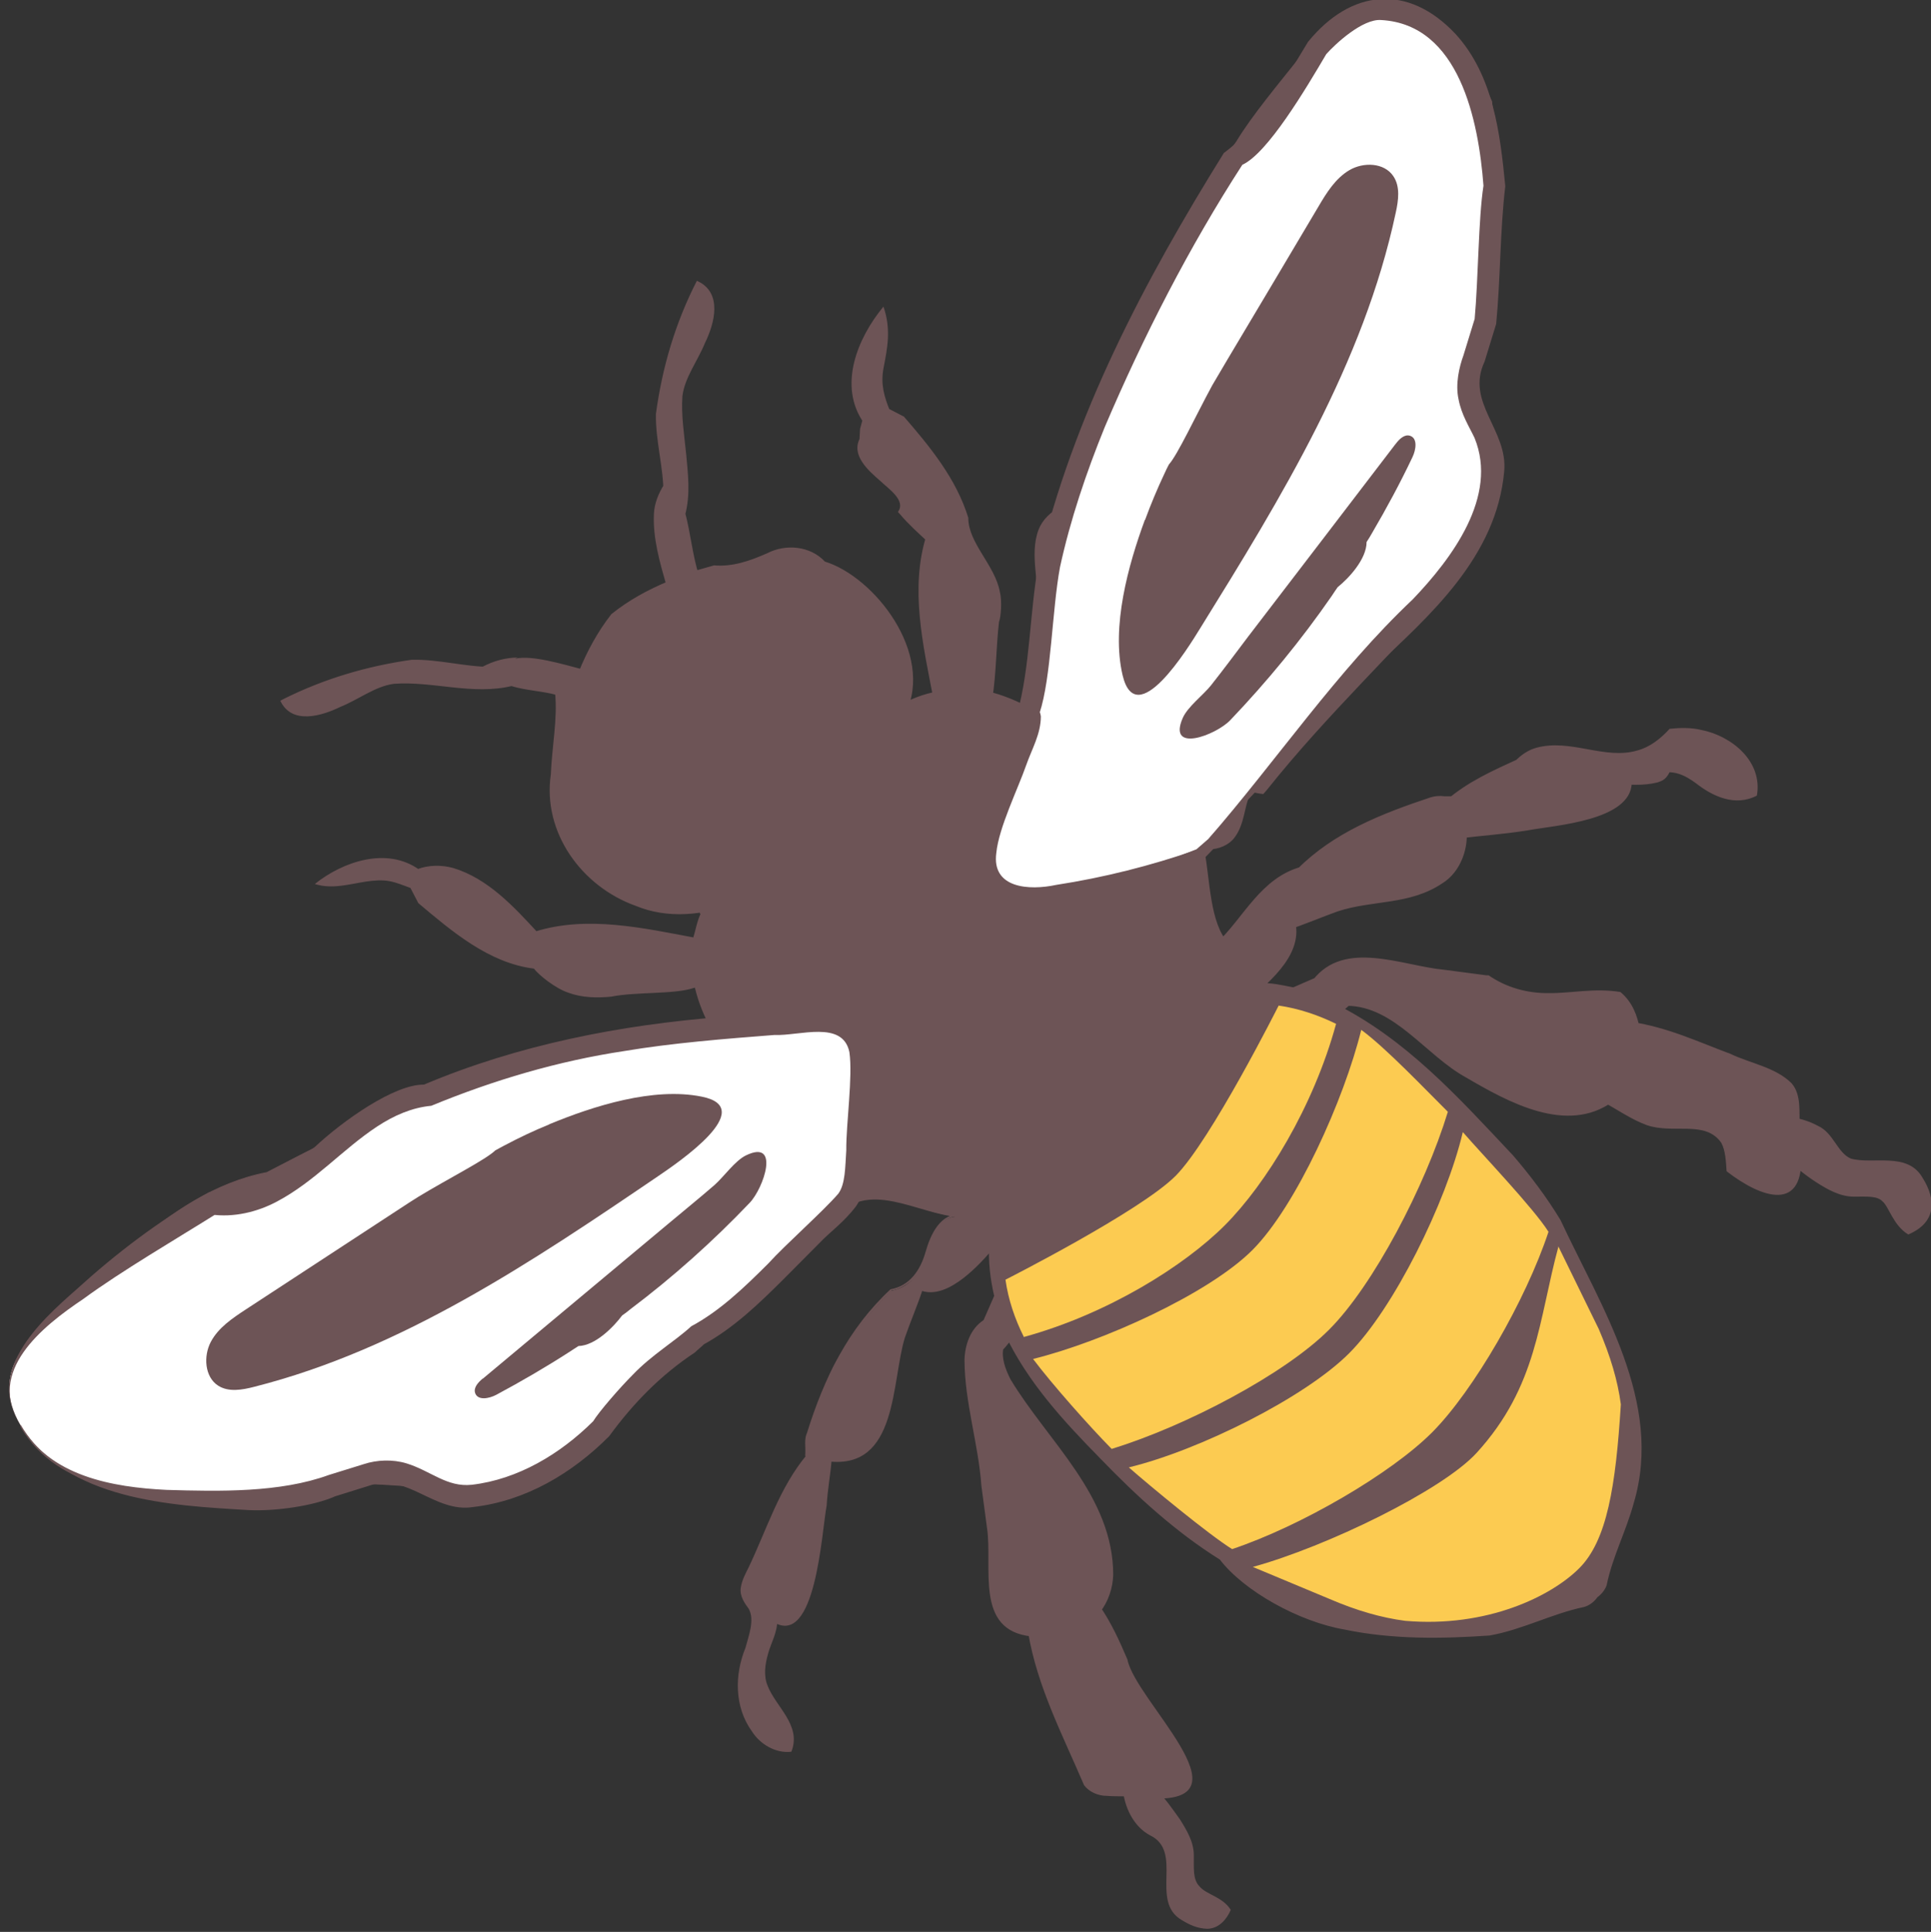 <svg xmlns="http://www.w3.org/2000/svg" id="Calque_8" viewBox="0 0 86.73 86.76"><rect x="0" y="0" width="86.73" height="86.76" fill="#333333" stroke="none"/><path d="M.92,64c-.58-.99-.61-1.85-.33-2.61.06-.15.13-.3.21-.45,3.71-3.43,6.68-7.39,11.19-8.28.16-.09.32-.18.49-.26,1.33-.71,2.68-1.37,4.03-2.02,2.66-1.27,5.56-2.37,8.38-3.06,1.97-.48,4.9-.4,7.13-1.06-.35-.63-.61-1.27-.76-1.92-1.21.19-2.54.19-3.45.31-1.84.25-2.7-.11-3.84-1.22-1.47-.02-3.91-1.8-5.12-2.91-.13-.23-.26-.47-.37-.71-.34-.13-.69-.27-1.08-.33-1.02-.16-2.15.44-3.08.18,1.16-.9,3.12-1.5,4.42-.53,1.88-.73,3.86,1.21,5.3,2.81,1.64-.67,4.93-.2,7.17.3.06-.32.14-.63.25-.91.04-.1.08-.19.12-.28-.34-.36.65-.36.65-.36-2.97.99-5.94-.99-6.93-2.97s0-4.95-.24-6.64c-.1-.03-.2-.06-.31-.08-.55-.11-1.21-.16-1.78-.34-1.5.46-4.37-.37-5.64-.05-1.11.28-3.65,2.34-4.53.92,1.5-.8,3.53-1.36,5.26-1.69,1.03-.2,2.76.3,3.99.28-.03-.04-.07-.08-.1-.12.43-.2.87-.29,1.32-.3,0,0,0,0,0,0h0c.94-.02,1.91.28,2.87.54.37-.93.85-1.79,1.44-2.54.74-.59,1.61-1.07,2.53-1.45-.97-3.18-.45-3.76-.25-4.19.04.03.08.06.12.1.01-1.23-.49-2.97-.29-3.99.33-1.73.88-3.76,1.68-5.26,1.42.88-.63,3.42-.91,4.53-.32,1.27.52,4.14.07,5.64.22.68.24,1.5.43,2.09.08.26.14.49.18.71.32-.1.64-.19.97-.27,2.11.22,3.1-1.76,4.76-.22.3.11.59.24.86.4,1.37.79,2.43,2.13,2.82,3.58.33.98.22,1.81-.13,2.58.51-.31,1.08-.54,1.73-.66-.5-2.24-.98-5.53-.32-7.17-.27-.24-.54-.49-.82-.76-.14-.13-.27-.27-.38-.43.53-1.06-2.45-2.05-1.78-3.16,0-.16,0-.32.03-.47.03-.16.07-.31.13-.47-.98-1.3-.38-3.26.52-4.42.26.93-.33,2.06-.17,3.08.06.39.21.74.34,1.08.24.11.48.23.71.37.83.91,2.05,2.5,2.61,3.86.06.15.12.3.16.44-.03,1.61,1.95,2.6,1.38,4.64-.02.11-.03.23-.04.36-.08.88-.1,2.04-.26,3.09.65.15,1.29.42,1.93.76.37-1.28.5-2.78.64-4.2.02-.18.03-.35.05-.53.24-1.52-.75-3.5.86-4.3.05-.16.1-.32.15-.48.64-2.05,1.46-4.1,2.37-6.02.2-.42.4-.85.61-1.27.07-.14.14-.28.22-.43,1.97-2.9,2.96-5.87,4.73-8.33.08-.15.16-.3.25-.44.18-.29.38-.56.61-.81.11-.15.22-.31.33-.46.45-.6.92-1.2,1.4-1.78,1.46-1.76,3.03-3.52,5.42-2.13.81.47,1.41,1.09,1.85,1.81.09.15.17.29.25.45.04.1.08.2.12.3.04.1.08.2.11.3.11.14.2.28.29.43s.15.29.21.45c.26,3.34-1.72,5.32-.03,8.74-.02.16-.05.32-.08.48-.1.65-.21,1.33-.3,2.05-.04.19-.09.38-.15.57-.65,2.22,1.34,2.8.93,5.07-.57,3.14-2.29,4.84-4.45,6.94-1.99,1.93-3.8,4.12-5.65,6.25-.12.14-.25.28-.37.43-1.53-.44-.54,2.53-2.26,2.49-.13.13-.26.27-.41.42-.07.07-.14.15-.22.23.37,2.36.37,3.35,1.05,4.16,0,.15,0,.3-.02.45.08-.1.17-.2.26-.3,1.06-.96,2.06-2.94,3.6-3.29.12-.11.24-.22.37-.32.62-.53,1.27-1.01,2.02-1.44.89-.51,1.74-.74,2.65-1.04.34-.11.74-.39,1.12-.35.54.05.55-.06.53.07.58-.53,1.6-1.08,2.63-1.55.17-.08.34-.15.49-.22,1.52-1.73,4.49,1.24,6.83-1.32.17-.03.33-.04.5-.03.17,0,.34.03.53.07,1.03.24,2.26.9,2.21,2.15-1.36.46-2.14-1.27-3.51-1.21-.18,0-.34.03-.5.06.42.53-.57.53-1.87.5.08.12.15.22.19.32.11.29.06.48-.62.88-1.03.61-2.6.68-3.77.9-.79.15-1.5.13-2.27.28-.19.04-.46.06-.72.07.32,2.56-2.5,2.77-4.67,3.07-.61.08-1.99.73-3.02,1.06.45.95-.69,2.27-1.92,3.27.51-.03,1.04,0,1.59.07.27.04.53.09.79.15.39-.18.79-.35,1.21-.53v-.03c.94-1.48,3.88-.45,5.22-.29.56.07,1.13.14,1.69.22.14.02.28.04.42.06,2.22,1.43,4.2.44,5.89.72.08.06.16.14.22.24.2.28.35.69.42,1.12,1.29.1,4.69,1.57,5.85,2,1.37.51,1.31.82,1.32,2.06,0,.06,0,.13,0,.2.38.06.85.23,1.07.37.7.43.71,1.01,1.25,1.35,1.13.71,2.74-.53,3.46,1.16.31.72.22,1.14-.44,1.51-.52-.38-.52-1.04-1.06-1.41-.59-.41-1.38-.05-2.05-.33-.1-.04-.2-.09-.3-.14-.66-.34-1.29-.83-1.83-1.32v-.03c0,.6-.03,1.18-.27,1.41-.34.32-1.06.04-1.84-.42-.16-.09-.32-.2-.47-.32-.09-2.76-2.07-1.77-3.86-2.23-.16-.06-.31-.13-.48-.21-.48-.23-.97-.49-1.38-.78-1.85,1.45-4.83-.26-6.53-1.32-1.07-.67-3.72-3.44-5.27-3.03-.17.18-.41.36-.7.54,2.55,1.16,4.73,3.41,6.64,5.32,1.23,1.22,2.24,2.47,3.13,3.79.1.15.2.3.29.46,2.12,4.61,5.09,8.57,2.8,13.93-.06.18-.13.36-.2.54-.07.18-.14.36-.22.55-.26.63-.12,1.24-.64,1.54-.3.53-.92.39-1.54.64-.93.38-1.8.68-2.64.9-.17.04-.34.08-.5.12-3.85.26-8.8.26-11.9-3.35-.15-.09-.29-.19-.44-.29-1.32-.88-2.58-1.9-3.8-3.12-1.91-1.91-4.18-4.08-5.34-6.62-.17.29-.35.53-.53.7-.41,1.55,2.37,4.19,3.04,5.26,1.06,1.69,2.78,4.67,1.34,6.52.76,1.09,1.37,2.75,1.64,3.33.42.89,3.12,3.87,2.35,4.69-.23.24-.82.28-1.41.26h.03c.48.55.98,1.18,1.32,1.84.05.1.1.2.14.31.28.66-.07,1.45.34,2.05.37.54,1.03.54,1.41,1.05-.36.66-.78.75-1.51.44-1.69-.71-.46-2.32-1.17-3.45-.34-.54-.92-.54-1.35-1.24-.14-.22-.31-.69-.37-1.07-.07,0-.14,0-.2,0-.62,0-1.01,0-1.31-.15-.1-.05-.19-.12-.27-.22-.73-1.71-1.72-3.7-2.2-5.49-.05-.17-.1-.34-.14-.49-.08-.31-.14-.58-.16-.8-.57-.1-1.1-.32-1.36-.64-.62-.78-.34-2.79-.46-3.77-.17-1.41-.39-2.82-.57-4.23-.16-1.34-1.2-4.28.28-5.23h.03c.18-.41.35-.82.53-1.2-.06-.26-.12-.52-.16-.79-.08-.55-.1-1.08-.07-1.59-1,1.23-2.31,2.38-3.26,1.93-.33,1.03-.97,2.42-1.05,3.03-.29,2.18-.49,4.99-3.05,4.68,0,.26-.03.53-.07.72-.15.77-.12,1.49-.27,2.28-.22,1.16-.29,2.74-.89,3.77-.53.9-.7.7-1.21.47.03.73-.49,1.26-.54,2.34-.06,1.37,1.68,2.15,1.22,3.51-1.25.06-1.92-1.17-2.16-2.2-.34-1.45.61-2.47.55-3.8-.02-.43-.48-.61-.47-1.15,0-.46.42-1.05.59-1.47.56-1.41,1.48-3.59,2.36-4.56-.12.02-.01,0-.07-.53-.04-.38.24-.79.35-1.13.29-.92.52-1.77,1.03-2.66.6-1.04,1.3-1.91,2.08-2.75.11-.12.22-.24.34-.36,2.14-.38,1.15-3.35,3.13-3.35-1.98,0-3.96-1.98-5.89.2-.14.13-.27.26-.41.38-2.74,2.54-5.76,4.87-8.33,7.54-1.18,1.22-2.23,2.3-3.48,3.11-.14.09-.28.18-.43.26-3.26,1.38-6.23.39-9.18.52-.17.05-.34.11-.5.16-1.81.56-3.23.94-5.56.68-3.07-.35-6.74-.48-8.44-3.39Z" fill="#6d5456" stroke-width="0"></path><path d="M.92,64c-.58-.92-.69-2.11-.13-3.06,1.73-1.6,3.31-3.35,5.08-4.91,1.73-1.55,3.81-2.95,6.11-3.39,3.14-1.62,6.29-3.27,9.65-4.4,3.31-1.39,6.96-1.2,10.38-2.03,0,0-.03.08-.03.08-.34-.61-.61-1.26-.77-1.94-.85.32-2.63.18-3.76.41-.64.06-1.31.05-1.93-.18-.57-.19-1.31-.78-1.54-1.08-2.02-.25-3.68-1.67-5.19-2.94,0,0-.37-.71-.37-.71l.05.04c-.33-.12-.66-.26-.99-.32-.33-.06-.68-.03-1.03.02-.74.11-1.53.36-2.31.11,1.26-1.01,3.23-1.68,4.68-.65,0,0-.09-.01-.09-.01.52-.2,1.1-.2,1.62-.06,1.56.47,2.72,1.73,3.79,2.89,0,0-.12-.03-.12-.03,2.35-.74,4.88-.16,7.23.28,0,0-.14.09-.14.09.13-.41.19-.84.38-1.22l.02.13c-.06-.05-.17-.24-.04-.37.1-.09.19-.11.27-.13.31-.07.98-.06,1.31-.07-1.42.56-3.06.73-4.5.13-2.43-.87-4.19-3.3-3.81-5.9.05-1.25.31-2.49.19-3.68,0,0,.1.12.1.12-.66-.19-1.39-.2-2.1-.42,0,0,.09,0,.09,0-1.78.44-3.57-.22-5.33-.09-.84.11-1.59.71-2.39,1.03-.84.41-2.19.83-2.71-.27,0,0,.15-.08.15-.08,1.82-.91,3.76-1.48,5.75-1.76,1.2-.03,2.4.32,3.57.32,0,0-.13.29-.13.29l-.11-.13s-.14-.17-.14-.17c.49-.26,1.04-.41,1.59-.41,0,0-.1.03-.1.03s-.02.02-.02.02c.74-.17,2.09.24,3.05.49,0,0-.21.11-.21.11.37-.92.85-1.81,1.47-2.6.78-.63,1.67-1.11,2.59-1.49,0,0-.11.23-.11.23-.3-1.05-.62-2.13-.57-3.24.02-.47.21-.93.45-1.31,0,0,.17.14.17.14l.14.11s-.33.14-.33.14c0-1.17-.36-2.37-.34-3.57.28-2.08.87-4.09,1.84-5.98,1.18.52.79,1.93.36,2.8-.32.79-.91,1.55-1.01,2.38-.06.84.08,1.73.17,2.61.08.89.2,1.79-.05,2.74,0,0,0-.13,0-.13.25.94.33,1.91.62,2.83,0,0-.3-.17-.3-.17,0,0,.98-.28.98-.28.82.07,1.59-.19,2.4-.55.82-.42,1.92-.33,2.58.38,2.21.68,4.93,4.11,3.62,6.84,0,0-.36-.32-.36-.32.55-.34,1.17-.58,1.81-.69l-.2.31c-.46-2.39-1.06-4.93-.31-7.32,0,0,.07.3.07.3-.35-.32-.92-.84-1.24-1.23,0,0-.11-.12-.11-.12.38-.52-.43-1.04-.8-1.4-.52-.45-1.34-1.16-.89-1.94,0,0-.04.15-.04.15l.03-.54s.14-.52.14-.52c0,0,.04.27.04.27-1.19-1.67-.3-3.83.87-5.24.36,1.03.17,1.89,0,2.78-.13.71.03,1.26.3,1.92,0,0-.15-.16-.15-.16l.73.38s.04.02.04.02c1.18,1.36,2.35,2.79,2.89,4.54-.01,1.13,1.21,2.14,1.42,3.34.1.37.05,1.12-.04,1.34-.13,1.11-.12,2.29-.3,3.46l-.24-.35c.71.16,1.38.45,2.01.79l-.45.19c.42-1.49.52-3.11.67-4.69.17-1.09-.35-2.4.09-3.55.17-.44.55-.8.95-.99l-.17.2c.85-2.87,2.02-5.6,3.37-8.28.89-1.31,1.62-2.72,2.34-4.15.72-1.42,1.44-2.88,2.39-4.21.69-1.15,1.9-2.59,2.9-3.85,1.01-1.25,2.6-2.81,4.44-2.34,1.66.27,3.37,2.29,3.6,3.41,0,0,.31.47.31.47l.24.52v.03c.31,3.04-1.64,5.95.02,8.77,0,0-.02.12-.02.12l-.24,1.6c-.05,1-.62,2.02-.3,2.99.36.96,1.16,2.03,1,3.18-.2,1.71-.88,3.29-1.89,4.65-2.9,3.32-5.96,6.15-8.7,9.59,0,0-.15.17-.15.17-.43-.04-.49-.16-.61.06-.25.54-.23,1.26-.65,1.85-.25.38-.78.59-1.19.57l.32-.13-.62.64.12-.37c.23,1.16.23,3.23,1.07,4.07,0,.1-.03.54-.03.65,0,0-.79-.32-.79-.32,0,0,.27-.32.27-.32h.01c1.22-1.14,1.98-2.95,3.83-3.44,0,0-.2.11-.2.11,1.64-1.65,3.79-2.49,5.98-3.22.19-.06.42-.08.63-.05.13,0,.23,0,.35,0,.05.02.05-.06.33.11.24.24.16.42.18.41v.06s-.78-.4-.78-.4c.99-.85,2.09-1.33,3.24-1.86,0,0-.17.12-.17.12.27-.28.6-.52.98-.62,1.54-.42,3.07.56,4.54.12.56-.15,1.04-.53,1.44-.97.47-.05.96-.06,1.42.05,1.37.27,2.77,1.41,2.5,2.95-.98.51-1.99.03-2.73-.55-.54-.4-1.02-.6-1.65-.45,0,0,.29-.79.29-.79.07.13.27.29.17.73-.18.4-.44.42-.55.47-.66.16-1.25.09-1.88.09,0,0,.42-.77.42-.77.11.22.24.31.31.69-.03,1.71-3.44,1.91-4.67,2.14-1.12.18-2.03.23-3.23.38,0,0,.46-.54.46-.54.15.92-.24,2.03-1.07,2.54-1.48.99-3.13.74-4.7,1.26-.73.26-1.46.58-2.26.84,0,0,.28-.64.28-.64.59,1.62-1.01,2.89-2.05,3.82,0,0-.32-.81-.32-.81.42-.02.85-.01,1.27.02.42.03.83.14,1.25.21l-.3.03,1.22-.53s-.25.55-.25.55v-.03s-.07-.21-.07-.21c0,0,.12-.17.12-.17,1.42-1.84,4.03-.63,5.89-.46,0,0,1.9.25,1.9.25h.1c.8.55,1.73.81,2.71.8.98.01,2.06-.24,3.21-.05.54.45.76,1.05.88,1.69,0,0-.39-.35-.39-.35,1.64.25,2.96.88,4.46,1.44.84.41,2.03.6,2.74,1.32.46.53.32,1.34.37,1.91,0,0-.35-.39-.35-.39.42.08.77.18,1.16.39.7.31.87,1.21,1.48,1.47,1,.28,2.54-.32,3.22.86.63,1,.62,2.01-.64,2.55-.68-.41-.88-1.27-1.16-1.49-.24-.25-.68-.21-1.29-.21-.62,0-1.19-.33-1.69-.65-.51-.33-.96-.71-1.4-1.1,0,0-.03-.09-.03-.09v-.03s.75-.15.75-.15c.2,2.79-1.78,2.09-3.34.88-.03-.43-.05-.94-.24-1.28-.72-1.03-2.14-.38-3.34-.79-.71-.26-1.32-.7-1.98-1.05,0,0,.45-.01.45-.01-2.07,1.5-4.72.01-6.59-1.08-1.81-.99-3.21-3.2-5.34-3.22,0,0,.17-.1.17-.1-.24.25-.51.43-.77.59l-.04-.63c3.27,1.6,5.65,4.27,8.09,6.86.78.91,1.5,1.86,2.13,2.9,1.8,3.87,4.64,8.18,3.29,12.71-.35,1.29-.95,2.39-1.22,3.7-.08.22-.27.45-.48.57l.11-.11c-.14.25-.41.45-.65.51-1.44.3-2.76,1.02-4.24,1.28-2.16.15-4.36.18-6.52-.27-2.03-.35-4.5-1.72-5.59-3.14-2-1.25-3.76-2.87-5.38-4.55-1.63-1.66-3.27-3.43-4.29-5.61,0,0,.46.03.46.03-.16.26-.34.52-.58.75l.07-.12c-.1.43.08.94.32,1.41,1.68,2.79,4.61,5.23,4.61,8.78-.02.59-.22,1.2-.6,1.68,0,0,0-.28,0-.28.52.76.89,1.58,1.24,2.4.35,1.83,5.57,6.4,1.14,6.24,0,0,.08-.43.08-.43,0,0,.03.01.03.01.43.37.77.89,1.11,1.36.3.48.62,1.01.62,1.6.01.57-.06,1.09.26,1.41.29.36,1.03.46,1.4,1.05-.17.4-.52.85-1.07.85-.45-.02-.78-.18-1.13-.39-1.46-.85.1-3.08-1.43-3.81-.69-.37-1.09-1.15-1.2-1.91,0,0,.19.17.19.17-.3-.02-.61,0-.94-.03-.37,0-.78-.17-1.01-.48-.95-2.23-2.1-4.41-2.51-6.85,0,0,.15.17.15.17-2.58-.26-1.73-3.12-2-4.88,0,0-.25-1.88-.25-1.88-.14-1.92-.75-3.73-.76-5.66.02-.67.26-1.39.85-1.78,0,0,.06-.04.06-.04,0,0,.08.02.08.02h.03s-.2.1-.2.1l.53-1.21v.11c-.19-.8-.29-1.61-.24-2.43,0,0,.28.11.28.11-.43.52-.9,1.03-1.44,1.45-.55.42-1.29.84-2.01.52,0,0,.21-.09.21-.09-.25.77-.57,1.5-.83,2.25-.61,2-.31,5.91-3.43,5.55,0,0,.15-.13.15-.13-.06.74-.19,1.4-.23,2.11-.23,1.22-.49,6.4-2.4,5.23,0,0,.18-.12.18-.12.02.58-.28,1.06-.41,1.54-.14.49-.21,1-.02,1.45.36.93,1.49,1.74,1.09,2.89,0,0-.03.07-.03.07-.72.08-1.41-.35-1.77-.92-.79-1.1-.78-2.54-.29-3.74.14-.53.43-1.26.15-1.76-.17-.23-.41-.56-.36-.93.05-.35.21-.64.35-.92.82-1.71,1.38-3.59,2.63-5.08,0,0,.08.15.08.15-.01-.02-.05.07-.16-.08-.01-.07,0-.07,0-.1.02-.31-.06-.66.08-.95.76-2.44,1.85-4.68,3.75-6.44.86-.15,1.34-.86,1.57-1.67.22-.77.65-1.77,1.62-1.7,0,0,0,.14,0,.14-2.02-.11-4.23-1.85-5.84.17-2.06,1.94-4.27,3.72-6.37,5.62-2.16,1.83-3.84,4.21-6.31,5.67-2.92,1.31-6.14.44-9.19.51-2.44.95-5.12,1.1-7.7.64-2.52-.27-5.43-.84-6.8-3.23h0ZM.92,64c1.38,2.38,4.28,2.94,6.8,3.2,1.3.13,2.59.35,3.9.23,1.3-.1,2.56-.5,3.8-.9,1.55-.06,3.1.17,4.64.21,1.53.06,3.13-.13,4.53-.74,1.23-.71,2.26-1.69,3.24-2.7,2.9-3.11,6.29-5.7,9.38-8.61,1.7-2.08,3.87-.34,5.93-.22,0,0,0,.14,0,.14-1.47,0-1.27,1.87-2.03,2.72-.22.32-.86.64-1.05.61-1.51,1.53-2.78,3.29-3.31,5.39-.16.61-.56,1.13-.44,1.77-.02.07.02.27-.05.12l.08.15c-.8.96-1.32,2.14-1.83,3.29-.27.58-.44,1.19-.76,1.76-.32.56-.5,1.12,0,1.65.53,1.22-.62,2.52-.46,3.76.1,1.13.81,2.6,2.11,2.54,0,0-.1.08-.1.08.34-1.07-.75-1.79-1.1-2.73-.49-1.14.48-2.2.39-3.28.2.06.46.25.64.27.43-.08.64-.72.82-1.09.63-1.98.71-4.17.97-6.21,0,0,.01-.14.01-.14.8.11,1.64-.08,2.09-.8.63-.97.73-2.23.89-3.37.13-1.26.82-2.4,1.15-3.59,1.37.65,2.73-1.27,3.54-2.2,0,0-.02.48-.02.48-.05.79.05,1.57.23,2.33,0,0,.01.06.01.06,0,0-.02.05-.02.05,0,0-.52,1.21-.52,1.21,0,0-.06.13-.06.13l-.14-.04c-.09,0,.11-.02.11-.03-.48.32-.67.92-.7,1.52-.03.61.07,1.23.18,1.84.28,1.23.44,2.51.6,3.75.17,1.06.39,2.73.33,3.79.01.62.02,1.26.23,1.8.19.57.93.76,1.53.87.19,1.2.6,2.41,1.07,3.55.41,1.06,1.09,2.41,1.42,3.27.42.43,1.06.26,1.63.31,0,0,.16,0,.16,0,0,0,.03.16.03.16.12.67.39,1.29,1.03,1.63.3.17.68.48.81.87.4.95-.31,2.35.64,2.93.53.32,1.22.55,1.54-.19,0,0,.02.23.02.23-.25-.37-.84-.43-1.3-.91-.44-.45-.36-1.13-.37-1.68,0-.49-.28-.92-.55-1.37-.29-.44-.62-.85-.98-1.25l.09.06s-.03-.01-.03-.01l-1.29-.46c.67-.02,1.98.16,2.55-.12.23-.1.12-.56-.04-.93-.35-.77-.88-1.48-1.39-2.2-1.2-1.42-1.56-3.33-2.64-4.79,1.46-1.81-.03-4.3-1.03-6.03-1.04-1.88-3.48-3.39-3.3-5.81,0,0,.01-.07.01-.07.21-.19.39-.44.55-.7,0,0,.25-.42.25-.42.97,2.27,2.65,4.13,4.41,5.89,1.63,1.7,3.38,3.24,5.36,4.51,2.78,3.34,7.76,3.55,11.62,3.24,1.26-.24,2.35-.76,3.59-1.15.49-.11.82-.12.93-.44.45-.15.36-.93.56-1.37.92-2.15,1.6-4.46,1.04-6.8-.55-2.77-2.26-5.49-3.4-8-2.51-3.66-5.99-7.35-9.92-9.42,0,0-.61-.28-.61-.28,0,0,.57-.35.57-.35.27-.16.51-.34.7-.56,1.37-.29,2.39.59,3.39,1.27,2.04,1.62,6.05,4.96,8.54,2.96.65.31,1.51.88,2,1.07,1.12.35,3.09-.25,3.83,1.17.25.48.29.96.32,1.42l-.14-.29c.49.31,1.21.87,1.79.76,0,0,.06-.09.09-.21.15-.55-.05-2.77-.03-3.38,0,0,.84,2.33.84,2.33v.03s-.1-.16-.1-.16c.76.61,1.52,1.38,2.52,1.47.56,0,1.32-.06,1.8.41.47.39.51.97.9,1.28,0,0-.44-.03-.44-.03.29-.16.41-.3.4-.48-.24-1.89-1.78-.86-3.13-1.33-.82-.25-.96-1.17-1.58-1.51-.34-.19-.82-.29-1.22-.34-.05-.46,0-1.05-.07-1.43-.11-.63-.93-.7-1.47-.96,0,0-1.06-.42-1.06-.42-1.46-.54-3.02-1.26-4.55-1.41-.08-.47-.2-1.09-.55-1.41,0,0,.2.09.2.09-1.88-.13-4.3.53-6.06-.78,0,0,.18.07.18.07l-1.89-.24c-1.57-.08-3.79-1.21-5.02.07,0,0,.05-.38.05-.38,0,0,0,.03,0,.03l.12.39c-.33.14-1.36.6-1.71.75-1.18-.31-2.59-.26-3.81-.15.76-.65,1.84-1.44,2.42-2.24.29-.39.63-.93.45-1.37,0,0-.21-.48-.21-.48,1.3-.35,2.59-1.13,3.97-1.29,1.86-.27,4.45-.46,3.82-2.99,1.47-.13,3.16-.33,4.67-.58,1.02-.17,2.06-.29,2.82-.98,0-.01-.02.06-.01.08.02.02-.1-.16-.15-.26l-.42-.79c.73,0,1.71.09,2.41-.04.07,0,0-.06-.1.15-.04.25.03.23,0,.2l-.94-.65,1.23-.14c.83-.21,1.78.12,2.4.61.52.34.96.75,1.55.56,0,0-.33.44-.33.44.04-1.19-1.62-1.82-2.67-1.69,0,0,.28-.15.28-.15-.47.49-1.07.91-1.75,1.1-1.27.37-2.59-.09-3.79-.2-.6-.04-1.04.08-1.36.48-1.05.47-2.22.99-3.09,1.73,0,0-1.03.92-1.03.92,0,0,.26-1.32.26-1.32.02-.04-.08.11.16.36.27.16.25.08.28.1.02,0,0,0,0,0,0,0-.14,0-.14,0-.15,0-.31-.01-.46-.01-2.11.65-4.23,1.48-5.85,3.1-1.52.3-2.46,2.29-3.48,3.17-.15.17-.93,1.11-1.1,1.31.02-.3.08-1.48.09-1.75,0,0,.1.29.1.29-.92-1.1-.89-3.05-1.14-4.38,0,0-.03-.22-.03-.22l.15-.15.63-.65.12-.12c1.11.09.82-1.21,1.27-1.97.19-.46.8-.68,1.31-.51,0,0-.45.13-.45.13,1.41-1.62,2.8-3.27,4.27-4.87,2.14-2.4,4.89-4.24,5.84-7.38.29-.96.53-1.92.06-2.86-.5-.92-1.12-2.21-.71-3.32.27-.94.37-2.19.54-3.14,0,0,.04.23.04.23-.71-1.39-.88-3.07-.56-4.58.33-1.38.66-3.27.58-4.21,0,0-.18-.4-.18-.4l-.25-.37s-.05-.07-.05-.07c-.55-1.8-2.59-3.68-4.51-2.98-.9.36-1.64,1.18-2.33,1.98-.98,1.24-2.05,2.45-2.87,3.8-1.81,2.55-2.88,5.64-4.74,8.31-1.24,2.45-2.5,5.34-3.31,8.1,0,0-.04.14-.04.14-.33.16-.64.37-.77.71-.36,1.1.14,2.19-.06,3.4-.14,1.58-.28,3.48-.8,5.15-.78-.44-1.6-.82-2.47-.99,0,0,.04-.29.04-.29.18-1.13.16-2.29.31-3.49.38-1.17-.48-2.22-1.04-3.23-.2-.39-.36-.85-.35-1.33v.1c-.24-.77-.67-1.5-1.13-2.2-.38-.64-1.27-1.62-1.49-1.94,0,0-.69-.36-.69-.36l-.11-.06-.04-.1c-.29-.64-.48-1.49-.33-2.2.1-.72.31-1.4.16-1.98,0,0,.5.1.5.1-.84,1.11-1.4,2.88-.52,4.08,0,0,.08.11.08.11,0,0-.04.16-.04.16,0,0-.11.41-.11.41l-.03.42v.1c-.32.48.4.96.74,1.3.5.45,1.36,1.09,1.01,1.89,0,0-.02-.28-.02-.28.27.31.82.85,1.16,1.14,0,0,.13.12.13.12,0,0-.06.17-.06.17-.7,2.3-.08,4.94.38,7.27-.94.1-1.83.59-2.61,1.1,0,0,.35-.75.35-.75,1.08-2.51-1.08-5.34-3.4-6.22-.33-.24-.66-.53-1.05-.56-1.22-.02-2.3,1.02-3.65.79.33-.06-.92.27-.88.26,0,0-.23.07-.23.07-.31-.99-.42-2.11-.68-3.09.61-2.11-.83-4.64.36-6.66.4-.95,1.61-2.58.6-3.34,0,0,.3-.08.3-.08-.86,1.71-1.44,3.69-1.7,5.6,0,1.32.39,2.62.33,3.98,0,0-.33-.28-.33-.28l-.1-.08.29-.08c-.37.63-.33,1.29-.23,1.99.11.75.32,1.5.54,2.24-.95.37-1.86.85-2.65,1.48-.44.59-1.08,1.6-1.39,2.46,0,0-.06.15-.06.15l-.15-.04c-.98-.28-1.95-.52-2.91-.55-.02,0,.21-.03.21-.03,0,0-.03.02-.03.02l-.04.03s-.06,0-.06,0c-.43,0-.86.1-1.25.28l.07-.26s.09.11.09.11l.24.29c-1.34.06-2.62-.34-3.93-.33-1.92.27-3.89.84-5.61,1.71,0,0,.06-.23.06-.23.2.34.6.46,1.01.4,1.34-.17,2.36-1.25,3.7-1.45.93-.07,1.81.08,2.69.16.89.08,1.81.18,2.64-.05.7.23,1.47.23,2.22.46.26,2.44-.96,5.14.59,7.29,1.4,1.96,4.07,3.1,6.41,2.32,0,0,.04.23.04.23-.2,0-.45.01-.6.11,0,0,0-.01.04.05l.05.07-.03.06c-.2.4-.25.86-.41,1.28-2.33-.45-4.89-1.04-7.2-.33,0,0-.07.03-.07.03,0,0-.05-.05-.05-.05-1.05-1.14-2.17-2.37-3.68-2.84-.51-.14-1.06-.14-1.55.07-.62-.49-1.47-.6-2.24-.45-.76.14-1.49.48-2.11.94,0,0-.03-.16-.03-.16.66.17,1.36-.06,2.06-.15.71-.13,1.53.01,2.15.36,0,0,.37.7.37.7,1.39,1.14,3.13,2.67,5.08,2.88.46.45.96.88,1.56,1.1,1.83.47,3.83-.09,5.69-.17.08-.02.05,0,.07.05.16.69.45,1.35.79,1.97,0,0-.07.02-.07.02-3.45.82-7.06.61-10.39,2-3.36,1.12-6.51,2.76-9.65,4.36-2.33.45-4.36,1.82-6.11,3.37-1.77,1.56-3.36,3.3-5.09,4.9-.55.94-.47,2.14.12,3.05h0Z" fill="#6d5456" stroke-width="0"></path><path d="M45.99,60.05c-.41-.82-.7-1.67-.83-2.58,0,0,6.04-3.06,7.64-4.66,1.59-1.6,4.63-7.65,4.63-7.65.9.13,1.76.42,2.58.82-1.02,3.74-3.15,7.19-4.99,9.04-1.85,1.85-5.28,3.99-9.02,5.02Z" fill="#fccb51" stroke-width="0"></path><path d="M49.93,65.07c-.96-.97-2.7-2.93-3.53-4.04,3.12-.77,7.9-2.93,9.86-4.9,1.96-1.97,4.11-6.75,4.88-9.88,1.12.82,2.92,2.72,3.89,3.68-1.02,3.35-3.35,7.8-5.33,9.78-1.98,1.99-6.42,4.33-9.77,5.36Z" fill="#fccb51" stroke-width="0"></path><path d="M65.71,50.85c.85.98,3.18,3.42,3.84,4.47-1.02,3.08-3.37,7.14-5.22,9-1.85,1.86-5.91,4.22-8.99,5.25-1.06-.66-3.67-2.82-4.64-3.67,3.17-.77,7.92-3.14,9.9-5.13,1.99-1.99,4.35-6.75,5.1-9.92Z" fill="#fccb51" stroke-width="0"></path><path d="M69.99,55.97c.05.11,1.77,3.61,1.82,3.72.52,1.21.85,2.31.99,3.38-.23,3.68-.62,6.11-1.87,7.36-1.25,1.25-4.13,2.68-7.82,2.36-1.07-.14-2.18-.46-3.39-.98-.11-.05-3.34-1.39-3.45-1.44,3.31-.91,8.5-3.43,10.05-5.12,2.74-3,2.78-5.97,3.68-9.28Z" fill="#fccb51" stroke-width="0"></path><path d="M.92,64c-1.39-2.39.36-3.96,2.11-5.42,1.88-1.58,3.9-2.97,6-4.24.16-.1.32-.19.49-.29,3.9.5,5.88-4.46,9.72-4.87.15-.06.31-.12.47-.19,1.71-.67,3.46-1.25,5.19-1.67,3.64-.89,7.68-1.2,11.41-1.44.66-.04,1.41-.05,1.89.41.52.49.52,1.3.48,2.02-.07,1.35-.12,2.69-.21,4.04s-.35,1.61-1.34,2.5c-1.74,1.58-3.72,4.01-5.79,5.11-.14.12-.28.25-.41.37-1.66,1.14-2.65,2.13-3.94,3.85-.13.12-.25.24-.38.35-1.39,1.25-2.87,2.19-5.02,2.59-2.27.42-2.85-1.58-5.07-.91-.38.11-.75.23-1.09.34-.17.05-.34.11-.5.16-1.5.71-4.47.71-6.6.56-.18-.02-.35-.04-.53-.06-2.66-.3-5.45-.79-6.87-3.22Z" fill="#fff" stroke-width="0"></path><path d="M.92,64c-1.58-2.38.81-4.6,2.5-6.08,1.79-1.63,3.73-3.11,5.84-4.3.16-.1.13-.09.31-.07,1.78.25,3.26-.93,4.57-2.04,1.25-1.17,3.57-2.82,4.9-2.8,4.24-1.79,8.81-2.68,13.38-3.04,1.38-.07,3.19-.32,4.6-.3,2.4.06,2.23,2.39,2.08,4.08,0,0-.12,2.27-.12,2.27-.06.82-.01,1.69-.53,2.45-.57.75-1.15,1.13-1.67,1.68l-1.6,1.61c-1.08,1.07-2.2,2.17-3.63,2.95.32-.24-.32.3-.31.3,0,0-.03.03-.03.03-1.53,1.01-2.77,2.28-3.85,3.76-1.64,1.65-3.74,2.91-6.11,3.18-1.72.28-2.98-1.55-4.63-.97,0,0-1.57.49-1.57.49-.96.43-2.66.67-3.84.62-3.6-.21-8.2-.44-10.31-3.81h0ZM.92,64c1.32,2.3,4.13,2.79,6.56,2.91,2.37.07,5.1.13,7.29-.67,0,0,1.58-.49,1.58-.49.58-.19,1.29-.22,1.91-.03,1.1.34,1.81,1.08,2.93.96,2.07-.24,3.97-1.38,5.45-2.85.27-.44,1.2-1.51,1.79-2.1.84-.88,1.88-1.49,2.62-2.17,1.27-.68,2.37-1.73,3.45-2.81.8-.88,2.44-2.32,3.15-3.14.32-.43.31-1.19.36-1.95-.01-1.2.3-3.31.14-4.41-.3-1.45-2.25-.72-3.37-.77-2.19.17-4.59.36-6.73.72-2.99.45-5.89,1.31-8.68,2.46-.86.08-1.67.43-2.43.93-1.55,1.02-2.8,2.47-4.5,3.37-.88.47-1.95.73-2.98.58,0,0,.31-.06.31-.06-1.77,1.11-4.35,2.62-6.02,3.85-1.85,1.24-4.39,3.26-2.83,5.67h0Z" fill="#6d5456" stroke-width="0"></path><path d="M54.28,37.67c2.83-2.95,5.36-6.33,8.28-9.17,2.16-2.1,3.88-3.8,4.45-6.94.41-2.28-1.59-2.85-.93-5.07.17-.58.34-1.1.49-1.6.05-.16.1-.33.15-.49.19-2.46.19-4.44.4-6.12-.02-.18-.04-.35-.06-.53-.31-2.66-.81-5.45-3.24-6.86-1.79-1.04-3.12-.31-4.29.86-.13.13-.26.27-.38.4-1.15,1.85-2.14,3.83-3.76,4.96-.1.16-.21.32-.31.47-1.83,2.86-3.39,5.89-4.83,8.94-1.26,2.66-2.35,5.56-3.03,8.39-.47,1.96-.38,4.85-1.02,7.08,0,.03,0,.06,0,.09.42.17-1.3,3.48-1.71,5.22-.17.74-.3,1.6.17,2.2.57.74,1.7.68,2.62.51,2.21-.41,4.38-1.03,6.46-1.87" fill="#fff" stroke-width="0"></path><path d="M54.28,37.67c3.08-3.54,5.76-7.53,9.17-10.75,1.77-1.85,3.85-4.63,2.78-7.25-.23-.49-.59-1.04-.72-1.74-.15-.68.03-1.45.22-1.97l.52-1.69-.02.1c.17-1.85.17-4.55.4-6.03-.22-2.91-1.08-7.24-4.59-7.44-.84-.07-2.07,1.08-2.47,1.53-.92,1.56-2.63,4.45-3.77,4.97-2.4,3.71-4.45,7.72-6.18,11.78-.83,2.04-1.55,4.17-2.01,6.29-.36,1.93-.39,4.96-.92,6.56,0,0,0,.13,0,.13l-.31-.51c.34.17.35.43.37.52,0,.79-.4,1.46-.65,2.17-.38,1.09-1.24,2.83-1.35,3.96-.22,1.6,1.48,1.7,2.69,1.44,2.14-.33,4.24-.86,6.29-1.57-5.41,2.26-12.79,5.08-8.55-4.2.16-.45.51-1.22.58-1.67,0-.03,0-.04,0-.02.01,0-.01.16.25.29l-.31-.51v-.05c.57-2.12.54-4.39.94-6.71,1.56-6.63,4.76-12.69,8.33-18.43,1.68-1.24,2.68-3.2,3.78-4.99,1.92-2.36,4.48-2.64,6.63-.35,1.7,1.87,2,4.47,2.23,6.83-.24,2.01-.21,4.12-.41,6.19,0,0-.52,1.69-.52,1.69-.87,1.84,1.06,3.07.88,4.94-.35,3.82-3.31,6.45-5.92,8.88-2.53,2.46-4.79,5.18-7.35,7.61h0Z" fill="#6d5456" stroke-width="0"></path><path d="M24.66,50.5c-.69.28-1.36.6-2.02.95-.13.07-.26.14-.39.21-.43.42-2.08,1.25-3.45,2.08-.13.08-.25.16-.38.24-.25.16-.5.33-.75.49-2.21,1.44-4.41,2.89-6.62,4.33-.61.4-1.24.82-1.58,1.46s-.28,1.58.33,1.97c.47.3,1.08.19,1.62.05,6.63-1.68,12.46-5.6,18.14-9.46.88-.6,4.52-3.06,1.96-3.57-2.17-.44-4.87.42-6.85,1.24Z" fill="#6d5456" stroke-width="0"></path><path d="M21.68,61.91c-.2.17-.42.4-.34.65.12.35.63.25.95.08,1.12-.6,2.22-1.24,3.29-1.93.13-.09.27-.17.4-.26.76-.02,1.58-.86,1.96-1.37.13-.09.26-.19.38-.29,1.91-1.44,3.7-3.04,5.35-4.77.64-.67,1.38-2.88-.17-2.13-.49.24-.99.96-1.41,1.33-.69.6-1.4,1.17-2.1,1.76-2.77,2.31-5.54,4.63-8.31,6.94Z" fill="#6d5456" stroke-width="0"></path><path d="M51.43,23.35c.26-.71.55-1.4.87-2.08.06-.14.13-.27.2-.41.4-.45,1.18-2.14,1.95-3.56.08-.13.15-.26.23-.39.15-.26.31-.52.46-.78,1.36-2.28,2.72-4.56,4.07-6.84.37-.63.77-1.28,1.4-1.65s1.56-.34,1.97.27c.32.47.23,1.09.11,1.64-1.44,6.76-5.14,12.79-8.78,18.66-.56.91-2.88,4.68-3.49,2.11-.51-2.18.25-4.93,1-6.97Z" fill="#6d5456" stroke-width="0"></path><path d="M62.69,19.93c.16-.21.39-.44.64-.36.35.11.27.63.11.96-.55,1.16-1.16,2.29-1.81,3.4-.08.14-.16.28-.25.41,0,.77-.8,1.63-1.3,2.03-.09.13-.18.26-.27.4-1.37,1.98-2.9,3.84-4.56,5.58-.65.67-2.82,1.49-2.13-.1.22-.51.92-1.03,1.27-1.47.57-.72,1.12-1.46,1.67-2.19,2.21-2.88,4.41-5.76,6.62-8.65Z" fill="#6d5456" stroke-width="0"></path></svg>